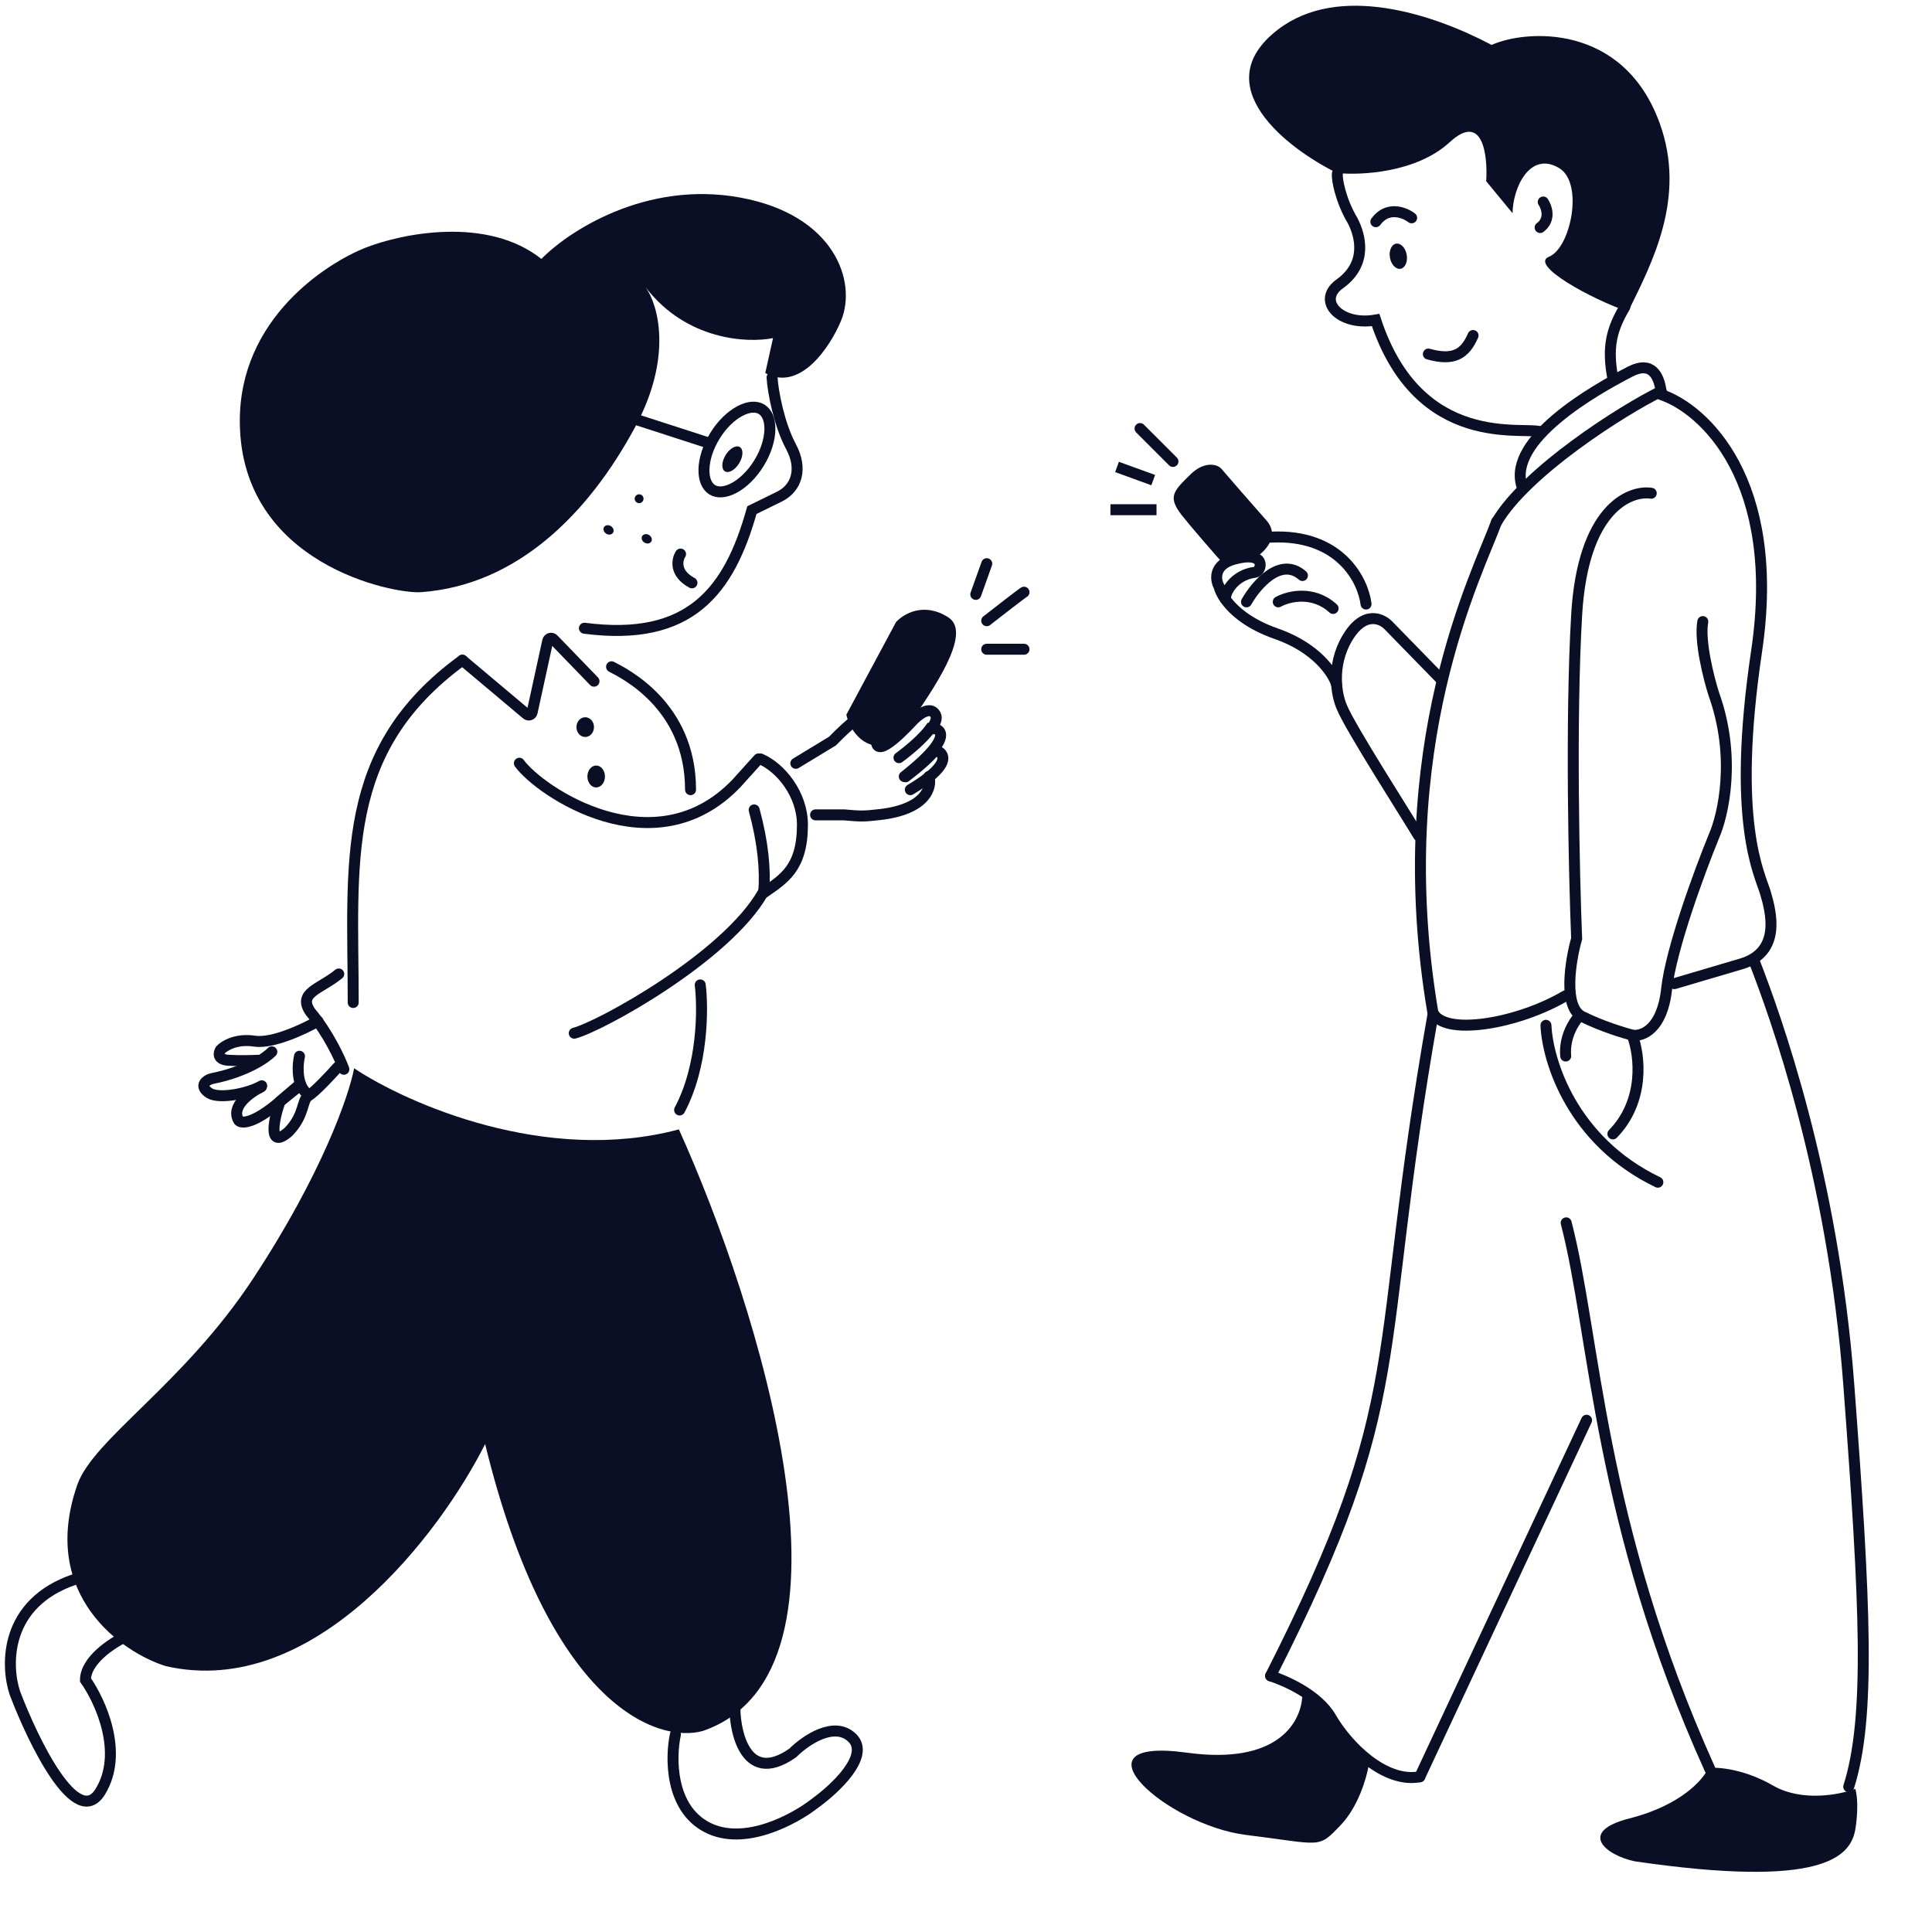 <svg width="144" height="144" viewBox="0 0 144 144" fill="none" xmlns="http://www.w3.org/2000/svg">
<path d="M111.547 38.891C110.157 42.706 103.452 55.575 106.794 75.449C107.572 77.248 113.09 76.344 116.698 74.213" stroke="#0B0F26" stroke-width="0.818" stroke-linecap="round"/>
<path d="M123.812 29.408C126.974 30.471 132.823 35.786 130.926 48.541C129.029 61.297 131.171 65.14 131.58 66.53C131.997 67.946 132.807 70.945 129.781 71.844L124.794 73.316" stroke="#0B0F26" stroke-width="0.818" stroke-linecap="round"/>
<path d="M123.812 29.162C120.868 30.607 113.755 35.15 111.547 38.912" stroke="#0B0F26" stroke-width="0.818" stroke-linecap="round"/>
<path d="M123.074 36.763C121.412 36.518 117.972 37.989 117.514 45.839C117.056 53.688 117.323 65.19 117.514 69.96C117.051 71.595 116.484 75.046 117.923 75.765C119.362 76.485 121.03 76.992 121.684 77.155C122.393 77.264 123.892 76.73 124.219 73.721C124.546 70.712 126.699 64.89 127.735 62.356C128.443 60.775 129.435 56.436 127.735 51.726C127.353 50.527 126.655 47.769 126.917 46.33" stroke="#0B0F26" stroke-width="0.818" stroke-linecap="round"/>
<path d="M107.363 50.587L103.53 46.658C103.012 46.086 101.666 45.464 100.423 47.557C99.18 49.651 99.633 51.864 100.014 52.709C100.614 54.208 104.877 60.841 105.728 62.28" stroke="#0B0F26" stroke-width="0.818" stroke-linecap="round"/>
<path d="M94.386 38.781C95.433 39.959 94.277 41.125 93.569 41.561C92.653 41.3 91.661 41.834 91.279 42.134C90.38 41.125 88.652 39.134 88.08 38.398C87.002 37.013 87.471 36.6 88.744 35.347C89.715 34.392 90.696 34.556 91.034 34.938C91.715 35.729 93.34 37.604 94.386 38.781Z" fill="#0B0F26"/>
<path d="M99.612 50.991C99.367 50.174 98.124 48.277 95.115 47.23C93.088 46.525 91.937 45.509 91.352 44.695" stroke="#0B0F26" stroke-width="0.818" stroke-linecap="round"/>
<path d="M91.348 44.695C91.064 44.301 90.913 43.954 90.859 43.714C90.587 43.224 90.424 42.092 92.004 41.67C94.457 41.016 94.048 42.569 93.558 42.651C91.922 42.847 91.24 44.259 91.348 44.695Z" stroke="#0B0F26" stroke-width="0.818" stroke-linecap="round"/>
<path d="M92.906 44.859C93.615 43.605 95.441 41.457 97.076 42.896" stroke="#0B0F26" stroke-width="0.818" stroke-linecap="round"/>
<path d="M95.273 44.859C96.009 44.45 97.857 43.976 99.362 45.349" stroke="#0B0F26" stroke-width="0.818" stroke-linecap="round"/>
<path d="M101.817 45.023C101.599 43.252 99.871 39.774 94.703 40.035" stroke="#0B0F26" stroke-width="0.818" stroke-linecap="round"/>
<path d="M84.973 31.941L87.426 34.394M82.766 37.992H86.2H82.766ZM83.256 34.803L85.954 35.784L83.256 34.803Z" stroke="#0B0F26" stroke-width="0.818" stroke-linecap="round"/>
<path d="M106.794 75.689C102.216 101.691 105.367 103.913 94.703 124.907" stroke="#0B0F26" stroke-width="0.818" stroke-linecap="round"/>
<path d="M88.479 130.635C95.094 131.546 96.918 128.491 97.06 126.499C97.076 126.28 97.281 126.115 97.482 126.205C98.076 126.468 98.88 127.038 99.19 128.019C99.559 129.187 101.064 130.591 101.9 131.253C101.993 131.327 102.042 131.444 102.021 131.561C101.837 132.6 101.215 134.681 99.926 136.032C98.209 137.831 98.575 137.468 92.894 136.768C86.925 136.032 79.566 129.409 88.479 130.635Z" fill="#0B0F26"/>
<path d="M94.703 124.908C95.793 125.263 98.219 126.315 99.2 128.015C100.427 130.141 103.207 132.921 105.823 132.431" stroke="#0B0F26" stroke-width="0.818" stroke-linecap="round"/>
<path d="M105.824 132.431L118.253 105.857" stroke="#0B0F26" stroke-width="0.818" stroke-linecap="round"/>
<path d="M116.734 91.144C118.915 99.539 119.106 113.385 127.446 131.864" stroke="#0B0F26" stroke-width="0.818" stroke-linecap="round"/>
<path d="M121.441 135.538C125.3 134.556 126.973 132.621 127.328 131.776C128.036 131.695 129.993 131.842 132.152 133.085C134.31 134.327 137.139 133.766 138.284 133.33C138.546 134.246 138.393 135.728 138.284 136.355C137.926 138.413 135.821 140.775 121.839 138.731C119.632 138.26 117.581 136.519 121.441 135.538Z" fill="#0B0F26"/>
<path d="M130.762 71.678C132.233 75.466 136.604 87.381 137.794 103.162C139.035 119.636 139.429 128.018 137.794 133.17" stroke="#0B0F26" stroke-width="0.818" stroke-linecap="round"/>
<path d="M115.227 76.422C115.336 79.038 117.156 85.04 123.567 88.114" stroke="#0B0F26" stroke-width="0.818" stroke-linecap="round"/>
<path d="M117.68 75.766C117.299 76.174 116.568 77.335 116.699 78.709" stroke="#0B0F26" stroke-width="0.818" stroke-linecap="round"/>
<path d="M121.687 77.238C122.205 78.628 122.635 82.03 120.215 84.515" stroke="#0B0F26" stroke-width="0.818" stroke-linecap="round"/>
<path d="M114.87 32.198C113.694 31.719 105.773 33.688 102.531 23.852C99.865 24.328 98.048 22.381 99.93 21.105C101.917 19.623 101.411 17.592 100.816 16.446C99.925 14.96 99.61 13.297 99.686 12.926" stroke="#0B0F26" stroke-width="0.818" stroke-linecap="round"/>
<path d="M104.39 20.032C104.045 20.094 103.691 19.725 103.599 19.208C103.506 18.691 103.711 18.222 104.056 18.16C104.4 18.099 104.755 18.468 104.847 18.985C104.939 19.502 104.735 19.971 104.39 20.032Z" fill="#0B0F26"/>
<path d="M105.215 16.235C104.69 15.833 103.421 15.327 102.547 16.525" stroke="#0B0F26" stroke-width="0.818" stroke-linecap="round"/>
<path d="M109.793 25.008C109.183 26.405 108.343 26.913 106.461 26.39" stroke="#0B0F26" stroke-width="0.818" stroke-linecap="round"/>
<path d="M115.025 15.057C115.284 15.442 115.6 16.362 114.793 16.959" stroke="#0B0F26" stroke-width="0.818" stroke-linecap="round"/>
<path d="M123.713 9.21C125.699 14.724 123.159 19.547 121.349 23.23C118.605 22.289 113.939 19.741 115.463 19.128C117.066 18.484 118.065 13.654 116.219 12.534C114.052 11.221 112.753 13.97 112.739 15.893L110.772 13.507C110.897 11.588 110.527 8.32 108.052 10.599C105.578 12.877 101.426 13.079 99.659 12.896C95.931 11.066 89.83 6.366 95.249 2.205C99.757 -1.257 106.749 1.007 111.177 3.349C113.72 2.204 121.005 1.692 123.713 9.21Z" fill="#0B0F26"/>
<path d="M121.103 22.879C120.141 24.527 119.744 25.828 120.233 28.306" stroke="#0B0F26" stroke-width="0.818" stroke-linecap="round"/>
<path d="M123.811 29.181C123.647 27.954 123.075 26.892 121.518 27.692C118.765 29.106 112.364 32.779 113.426 36.213" stroke="#0B0F26" stroke-width="0.818" stroke-linecap="round"/>
<path d="M25.248 72.594C23.858 73.739 22.141 73.984 23.144 75.432C24.471 77.011 25.355 78.934 25.631 79.698" stroke="#0B0F26" stroke-width="0.818" stroke-linecap="round"/>
<path d="M23.695 76.111C22.68 76.694 20.312 77.808 18.964 77.601C17.616 77.394 16.718 77.947 16.437 78.249C16.286 78.487 16.191 78.974 17.02 79.026C17.85 79.078 18.835 79.048 19.223 79.026" stroke="#0B0F26" stroke-width="0.818" stroke-linecap="round"/>
<path d="M20.261 78.398C19.822 78.851 18.331 79.881 15.876 80.375C15.395 80.457 14.748 80.93 15.625 81.486C16.377 81.919 18.457 81.523 19.509 80.93" stroke="#0B0F26" stroke-width="0.818" stroke-linecap="round"/>
<path d="M19.469 81.016C18.638 81.414 17.141 82.476 17.806 83.533C18.02 83.742 18.919 83.759 20.812 82.148L22.22 81.016" stroke="#0B0F26" stroke-width="0.818" stroke-linecap="round"/>
<path d="M22.285 80.878L20.878 82.078C20.473 83.167 19.854 85.812 21.517 84.345C22.733 83.079 22.477 81.999 22.989 81.678C23.501 81.358 24.652 80.123 25.164 79.545" stroke="#0B0F26" stroke-width="0.818" stroke-linecap="round"/>
<path d="M22.322 78.727C22.191 79.293 22.087 80.61 22.713 81.343" stroke="#0B0F26" stroke-width="0.818" stroke-linecap="round"/>
<path d="M47.371 31.769C50.168 26.547 49.037 22.69 48.122 21.414C51.156 25.37 55.716 25.586 57.617 25.2L57.038 27.804C59.656 29.247 61.891 25.816 62.681 23.92C63.9 20.995 62.211 16.02 55.181 14.726C48.151 13.432 42.367 17.236 40.353 19.3C36.3 16.077 29.9 17.408 27.207 18.477C24.419 19.589 17.787 23.717 17.875 31.524C17.995 42.058 29.317 44.286 31.384 44.137C38.526 43.622 43.875 38.296 47.371 31.769Z" fill="#0B0F26"/>
<path d="M56.572 34.516C56.043 35.379 55.366 36.02 54.714 36.368C54.055 36.72 53.48 36.746 53.086 36.504C52.691 36.262 52.454 35.738 52.469 34.99C52.484 34.252 52.749 33.358 53.279 32.495C53.809 31.631 54.486 30.99 55.138 30.642C55.797 30.29 56.372 30.264 56.766 30.506C57.16 30.748 57.398 31.272 57.383 32.02C57.368 32.758 57.102 33.653 56.572 34.516Z" stroke="#0B0F26" stroke-width="0.818"/>
<path d="M54.032 35.131C54.309 35.301 54.783 35.034 55.09 34.535C55.397 34.035 55.42 33.491 55.143 33.321C54.865 33.151 54.391 33.418 54.084 33.917C53.778 34.417 53.754 34.961 54.032 35.131Z" fill="#0B0F26"/>
<path d="M47.579 31.322L52.79 33.008" stroke="#0B0F26" stroke-width="0.818" stroke-linecap="round"/>
<path d="M57.546 28.135C57.607 29.192 58.072 31.644 58.952 33.28C59.851 34.954 59.373 36.394 58.074 37.024L56.042 38.021C54.346 44.074 51.429 47.848 43.559 46.825" stroke="#0B0F26" stroke-width="0.818" stroke-linecap="round"/>
<path d="M47.462 37.454C47.618 37.549 47.821 37.5 47.917 37.345C48.012 37.189 47.964 36.986 47.808 36.89C47.653 36.795 47.449 36.844 47.353 36.999C47.258 37.155 47.307 37.358 47.462 37.454Z" fill="#0B0F26"/>
<path d="M45.185 39.777C45.372 39.892 45.601 39.859 45.696 39.703C45.792 39.547 45.718 39.329 45.531 39.214C45.344 39.099 45.116 39.133 45.02 39.288C44.925 39.444 44.999 39.663 45.185 39.777Z" fill="#0B0F26"/>
<path d="M48.033 40.441C48.22 40.556 48.448 40.523 48.544 40.367C48.639 40.212 48.565 39.993 48.379 39.878C48.192 39.764 47.963 39.797 47.868 39.952C47.773 40.108 47.846 40.327 48.033 40.441Z" fill="#0B0F26"/>
<path d="M69.428 54.31C69.719 53.904 69.866 53.534 69.733 53.279C69.346 52.537 68.396 53.299 67.969 53.772C66.906 54.912 64.861 56.893 65.412 54.588C65.963 52.283 64.791 52.425 62.045 55.238L59.316 56.894" stroke="#0B0F26" stroke-width="0.818" stroke-linecap="round"/>
<path d="M69.236 57.875C69.472 58.606 69.094 60.297 65.632 60.707C64.322 60.862 64.125 60.84 62.895 60.735H60.789" stroke="#0B0F26" stroke-width="0.818" stroke-linecap="round"/>
<path d="M67.004 56.472C67.693 55.97 68.792 55.058 69.356 54.279C69.969 54.272 70.562 54.614 69.616 55.807C69.207 56.324 68.51 57 67.4 57.877" stroke="#0B0F26" stroke-width="0.818" stroke-linecap="round"/>
<path d="M67.496 57.897C68.601 57.057 69.296 56.409 69.704 55.914C70.286 56.07 70.809 56.674 69.219 57.934C68.871 58.21 68.422 58.517 67.85 58.858" stroke="#0B0F26" stroke-width="0.818" stroke-linecap="round"/>
<path d="M34.462 49.209C25.221 55.943 26.326 64.341 26.326 74.72" stroke="#0B0F26" stroke-width="0.818" stroke-linecap="round"/>
<path d="M34.461 49.206L39.248 53.231C39.393 53.358 39.62 53.283 39.662 53.094L40.824 47.77C40.867 47.572 41.113 47.502 41.253 47.648L44.273 50.773" stroke="#0B0F26" stroke-width="0.818" stroke-linecap="round"/>
<path d="M38.711 56.888C40.223 58.979 48.737 64.77 54.865 58.416L56.536 56.566" stroke="#0B0F26" stroke-width="0.818" stroke-linecap="round"/>
<path d="M42.801 77.009C44.775 76.495 54.138 71.337 56.864 66.543" stroke="#0B0F26" stroke-width="0.818" stroke-linecap="round"/>
<path d="M56.211 60.367C56.873 62.787 57.06 64.831 56.927 66.542C58.401 65.513 59.809 64.721 59.809 61.475C59.809 59.179 58.166 57.2 56.68 56.566" stroke="#0B0F26" stroke-width="0.818" stroke-linecap="round"/>
<path d="M43.619 54.931C43.98 54.931 44.273 54.601 44.273 54.195C44.273 53.788 43.98 53.459 43.619 53.459C43.258 53.459 42.965 53.788 42.965 54.195C42.965 54.601 43.258 54.931 43.619 54.931Z" fill="#0B0F26"/>
<path d="M44.435 58.692C44.797 58.692 45.09 58.326 45.09 57.874C45.09 57.423 44.797 57.057 44.435 57.057C44.074 57.057 43.781 57.423 43.781 57.874C43.781 58.326 44.074 58.692 44.435 58.692Z" fill="#0B0F26"/>
<path d="M50.725 41.297C50.457 41.717 50.252 42.734 51.575 43.441" stroke="#0B0F26" stroke-width="0.818" stroke-linecap="round"/>
<path d="M52.389 129.014C65.152 124.599 56.515 97.284 50.601 84.178C40.698 86.826 30.336 82.246 26.394 79.625C26.026 81.603 24.001 87.516 18.83 95.352C13.658 103.188 6.949 107.263 5.763 110.665C2.875 118.943 9.202 123.22 12.365 124.185C23.478 126.724 32.858 114.206 36.159 107.63C40.891 127.055 48.95 129.979 52.389 129.014Z" fill="#0B0F26"/>
<path d="M70.7 46.027C72.528 47.223 69.408 51.54 67.885 53.84L66.043 55.534C64.214 55.902 63.298 54.229 63.081 53.27L66.782 46.372C67.326 45.759 68.871 44.831 70.7 46.027Z" fill="#0B0F26"/>
<path d="M76.324 48.391H73.544" stroke="#0B0F26" stroke-width="0.818" stroke-linecap="round"/>
<path d="M73.547 42.014L72.729 44.303" stroke="#0B0F26" stroke-width="0.818" stroke-linecap="round"/>
<path d="M76.324 44.139C76.185 44.209 74.413 45.586 73.544 46.265" stroke="#0B0F26" stroke-width="0.818" stroke-linecap="round"/>
<path d="M54.786 127.047C54.691 128.48 55.341 133.287 59.09 130.652C60.014 129.728 62.2 128.212 63.533 129.543C64.866 130.874 62.236 133.333 60.756 134.396C59.229 135.598 55.48 137.641 52.703 136.199C49.926 134.757 49.971 130.976 50.343 129.266" stroke="#0B0F26" stroke-width="0.818" stroke-linecap="round"/>
<path d="M9.277 122.026C8.308 122.489 6.37 123.773 6.37 125.215C7.478 126.787 9.25 130.65 7.478 133.534C5.706 136.418 2.494 129.837 1.109 126.186C0.417 124.106 0.334 119.503 5.539 117.729" stroke="#0B0F26" stroke-width="0.818" stroke-linecap="round"/>
<path d="M52.191 73.41C52.408 75.153 52.404 79.456 50.654 82.731" stroke="#0B0F26" stroke-width="0.818" stroke-linecap="round"/>
<path d="M45.582 49.699C46.468 50.166 51.469 52.561 51.469 58.857" stroke="#0B0F26" stroke-width="0.818" stroke-linecap="round"/>
</svg>
